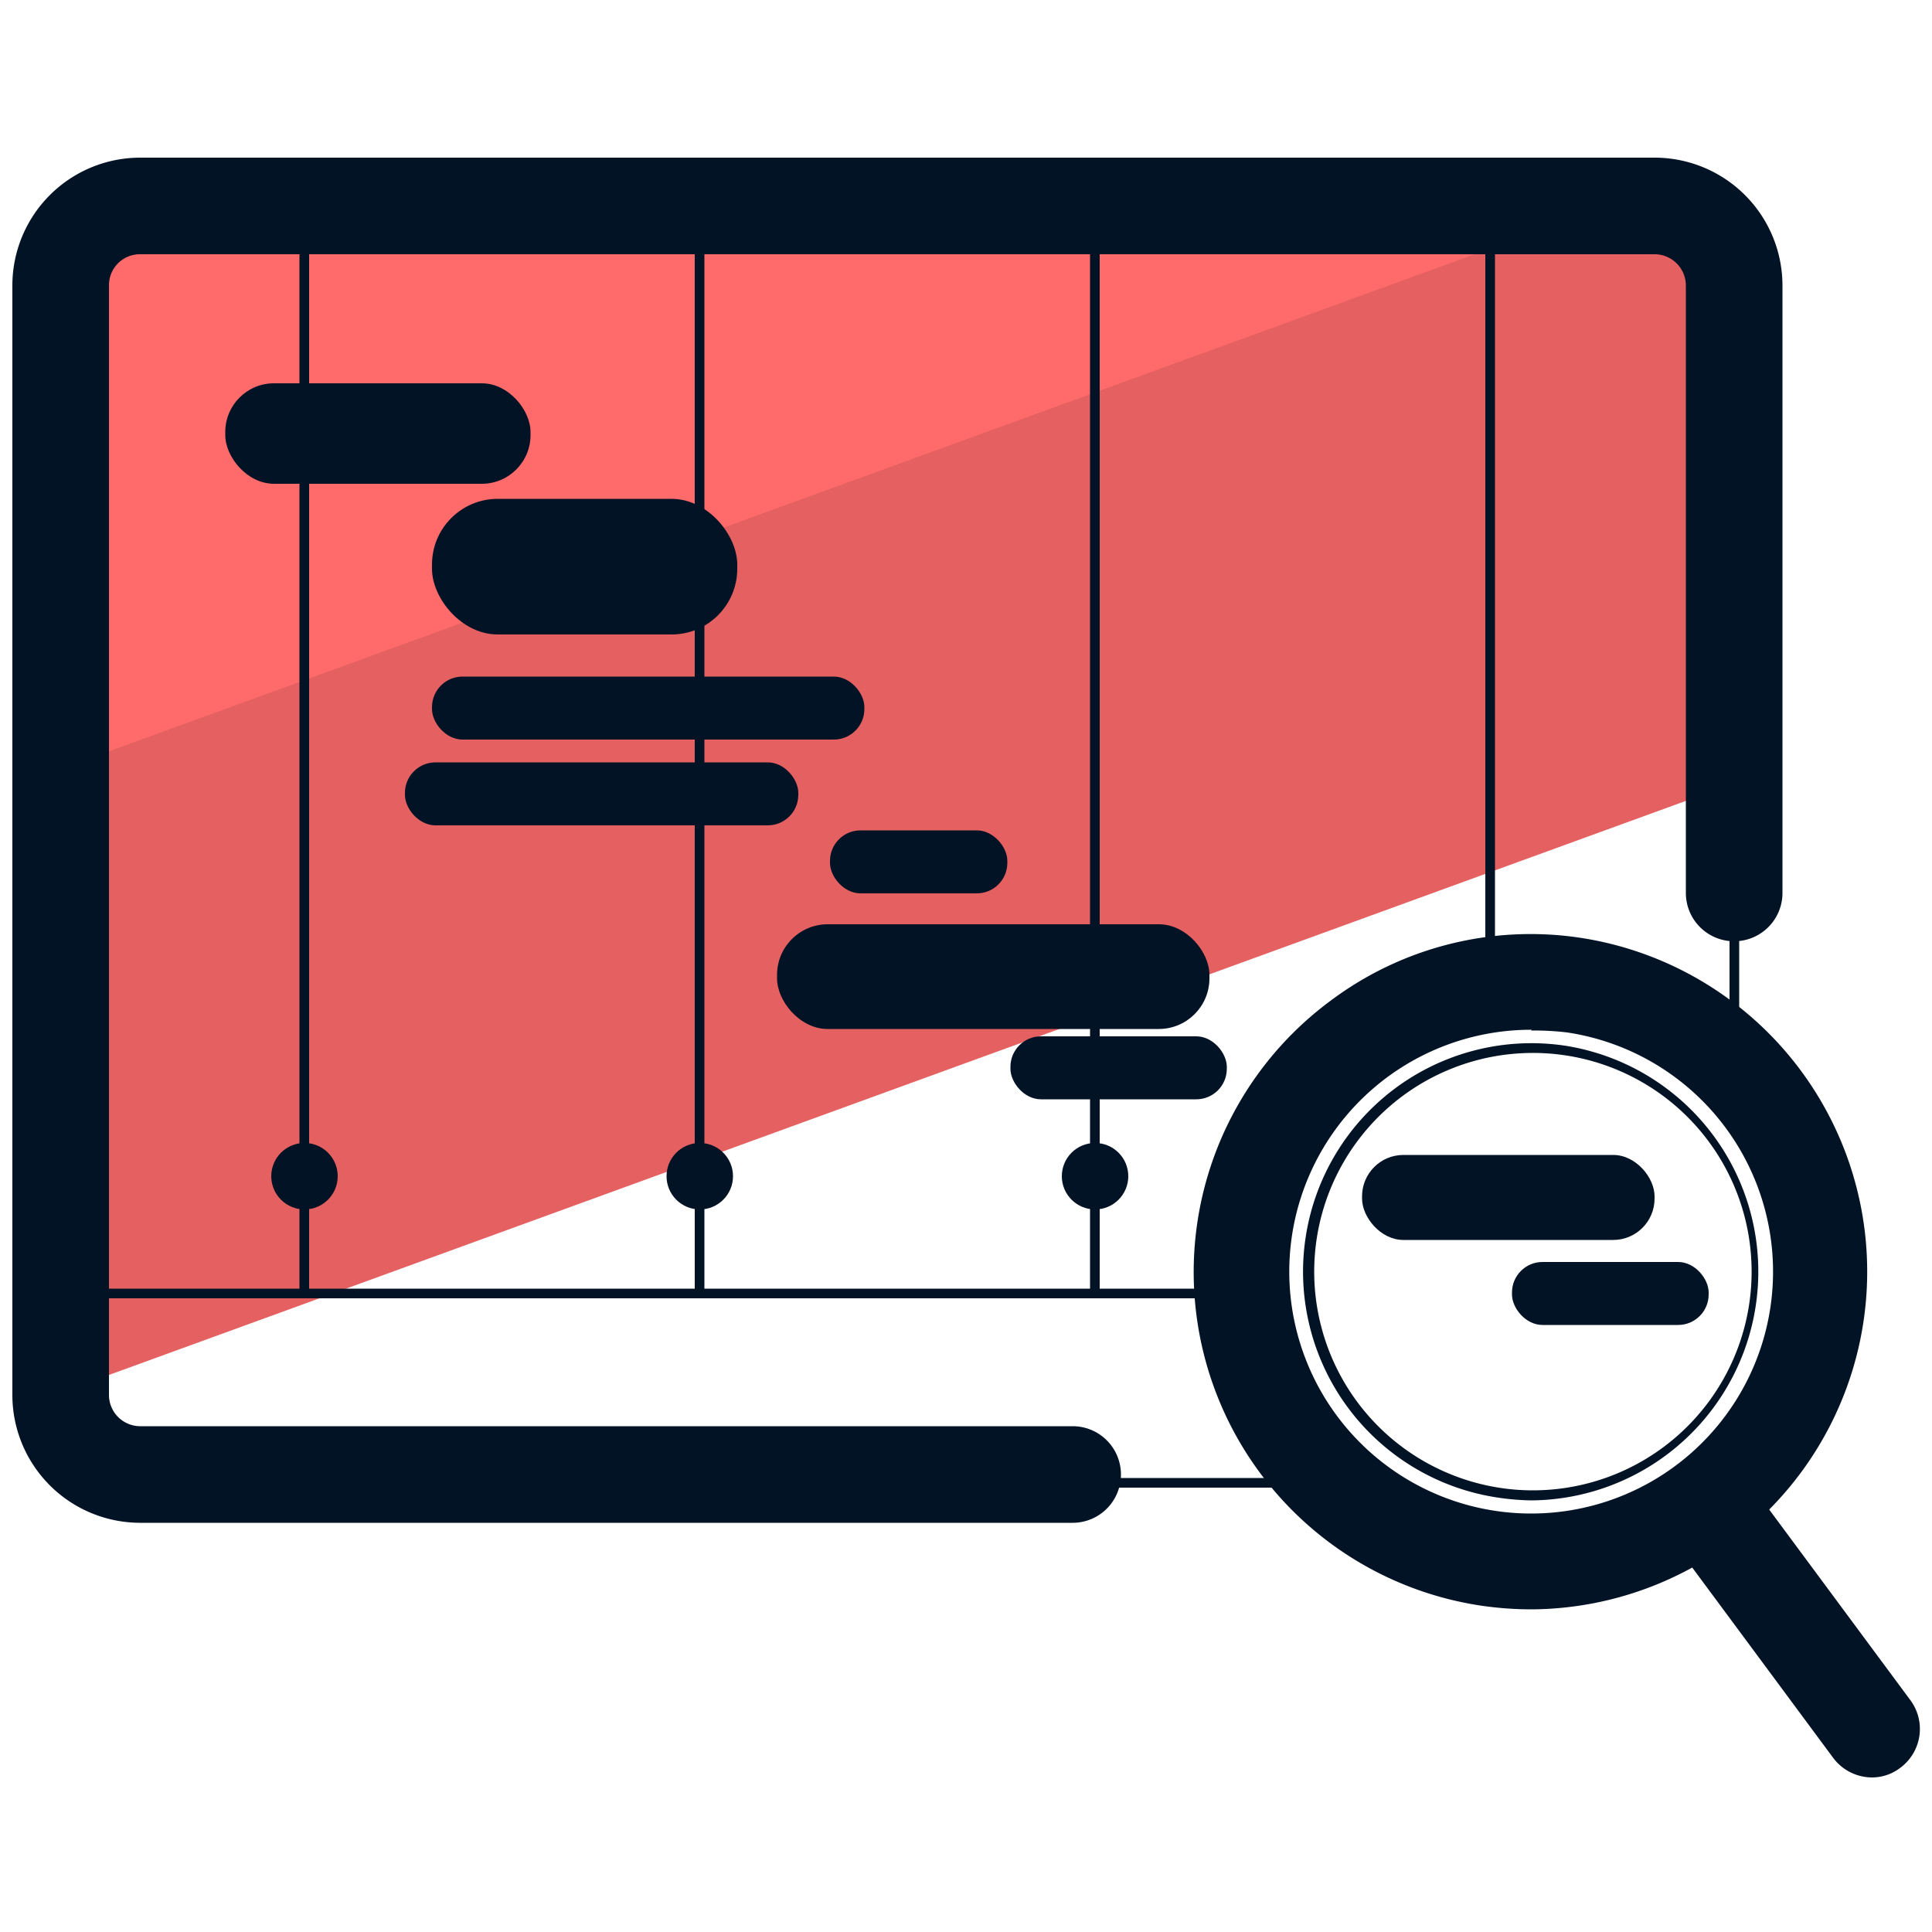 <svg xmlns="http://www.w3.org/2000/svg" viewBox="0 0 50 50"><defs><style>.cls-3{fill:#031326}</style></defs><g id="ICONES"><path fill="#e56060" d="M45.16 7.4a2.06 2.06 0 00-2.06-2.06H4.45A2.06 2.06 0 002.39 7.4v28.34l42.77-15.57z"/><path fill="#ff6b6b" d="M4.45 5.3a2.06 2.06 0 00-2.06 2.06V19.6L41.68 5.3z"/><path d="M27.76 39.41H3.62a3.31 3.31 0 01-3.3-3.31V7.39a3.31 3.31 0 013.3-3.31h39.2a3.31 3.31 0 013.31 3.31v15.72a1.25 1.25 0 11-2.5 0V7.39a.81.81 0 00-.81-.81H3.62a.8.8 0 00-.8.81V36.1a.81.81 0 00.8.81h24.14a1.25 1.25 0 110 2.5z" class="cls-3"/><path d="M7.88 33.6a.13.13 0 01-.13-.13V5.33a.13.13 0 01.13-.13.12.12 0 01.12.13v28.14a.12.12 0 01-.12.13zm10.23 0a.13.13 0 01-.13-.13V5.33a.13.13 0 01.13-.13.12.12 0 01.12.13v28.14a.12.12 0 01-.12.13zm10.23 0a.13.13 0 01-.13-.13V5.33a.13.13 0 01.13-.13.12.12 0 01.12.13v28.14a.12.12 0 01-.12.13zm10.23-8.08a.13.13 0 01-.13-.13V5.33a.13.13 0 01.13-.13.12.12 0 01.12.13v20.06a.12.12 0 01-.12.13z" class="cls-3"/><rect width="7.9" height="2.6" x="5.83" y="9.92" class="cls-3" rx="1.26" ry="1.26"/><rect width="7.9" height="3.51" x="11.18" y="12.91" class="cls-3" rx="1.7" ry="1.7"/><rect width="11.19" height="1.63" x="11.18" y="17.51" class="cls-3" rx=".79" ry=".79"/><rect width="10.18" height="1.63" x="10.48" y="19.73" class="cls-3" rx=".79" ry=".79"/><rect width="5.6" height="1.63" x="26.15" y="26.82" class="cls-3" rx=".79" ry=".79"/><rect width="5.09" height="1.63" x="39.13" y="32.66" class="cls-3" rx=".79" ry=".79"/><rect width="7.57" height="2.2" x="35.25" y="29.89" class="cls-3" rx="1.07" ry="1.07"/><rect width="11.19" height="2.71" x="20.11" y="23.92" class="cls-3" rx="1.31" ry="1.31"/><rect width="4.59" height="1.63" x="21.48" y="21.49" class="cls-3" rx=".79" ry=".79"/><circle cx="7.88" cy="30.44" r=".86" class="cls-3"/><circle cx="18.11" cy="30.44" r=".86" class="cls-3"/><circle cx="28.34" cy="30.44" r=".86" class="cls-3"/><path d="M48.44 46a1.26 1.26 0 01-1-.51l-4.34-5.86a1.25 1.25 0 012-1.49L49.44 44a1.25 1.25 0 01-.26 1.75 1.2 1.2 0 01-.74.25z" class="cls-3"/><path d="M39.64 41.65a9.15 9.15 0 01-1.27-.09 8.73 8.73 0 01-3.95-15.65 8.63 8.63 0 016.48-1.64 8.74 8.74 0 01-1.26 17.38zm0-15a6.26 6.26 0 10.92.07 7.12 7.12 0 00-.94-.05z" class="cls-3"/><path d="M39.65 38.83a6.38 6.38 0 01-.87-.07 5.91 5.91 0 111.71-11.7 5.92 5.92 0 01-.84 11.77zm0-11.58a5.66 5.66 0 00-.8 11.26 5.66 5.66 0 10.8-11.26zm5.11-9.57h.25v9.48h-.25zM33.01 38.5H1.44v-5.15h31.57v.25H1.69v4.65h31.32v.25z" class="cls-3"/></g></svg>